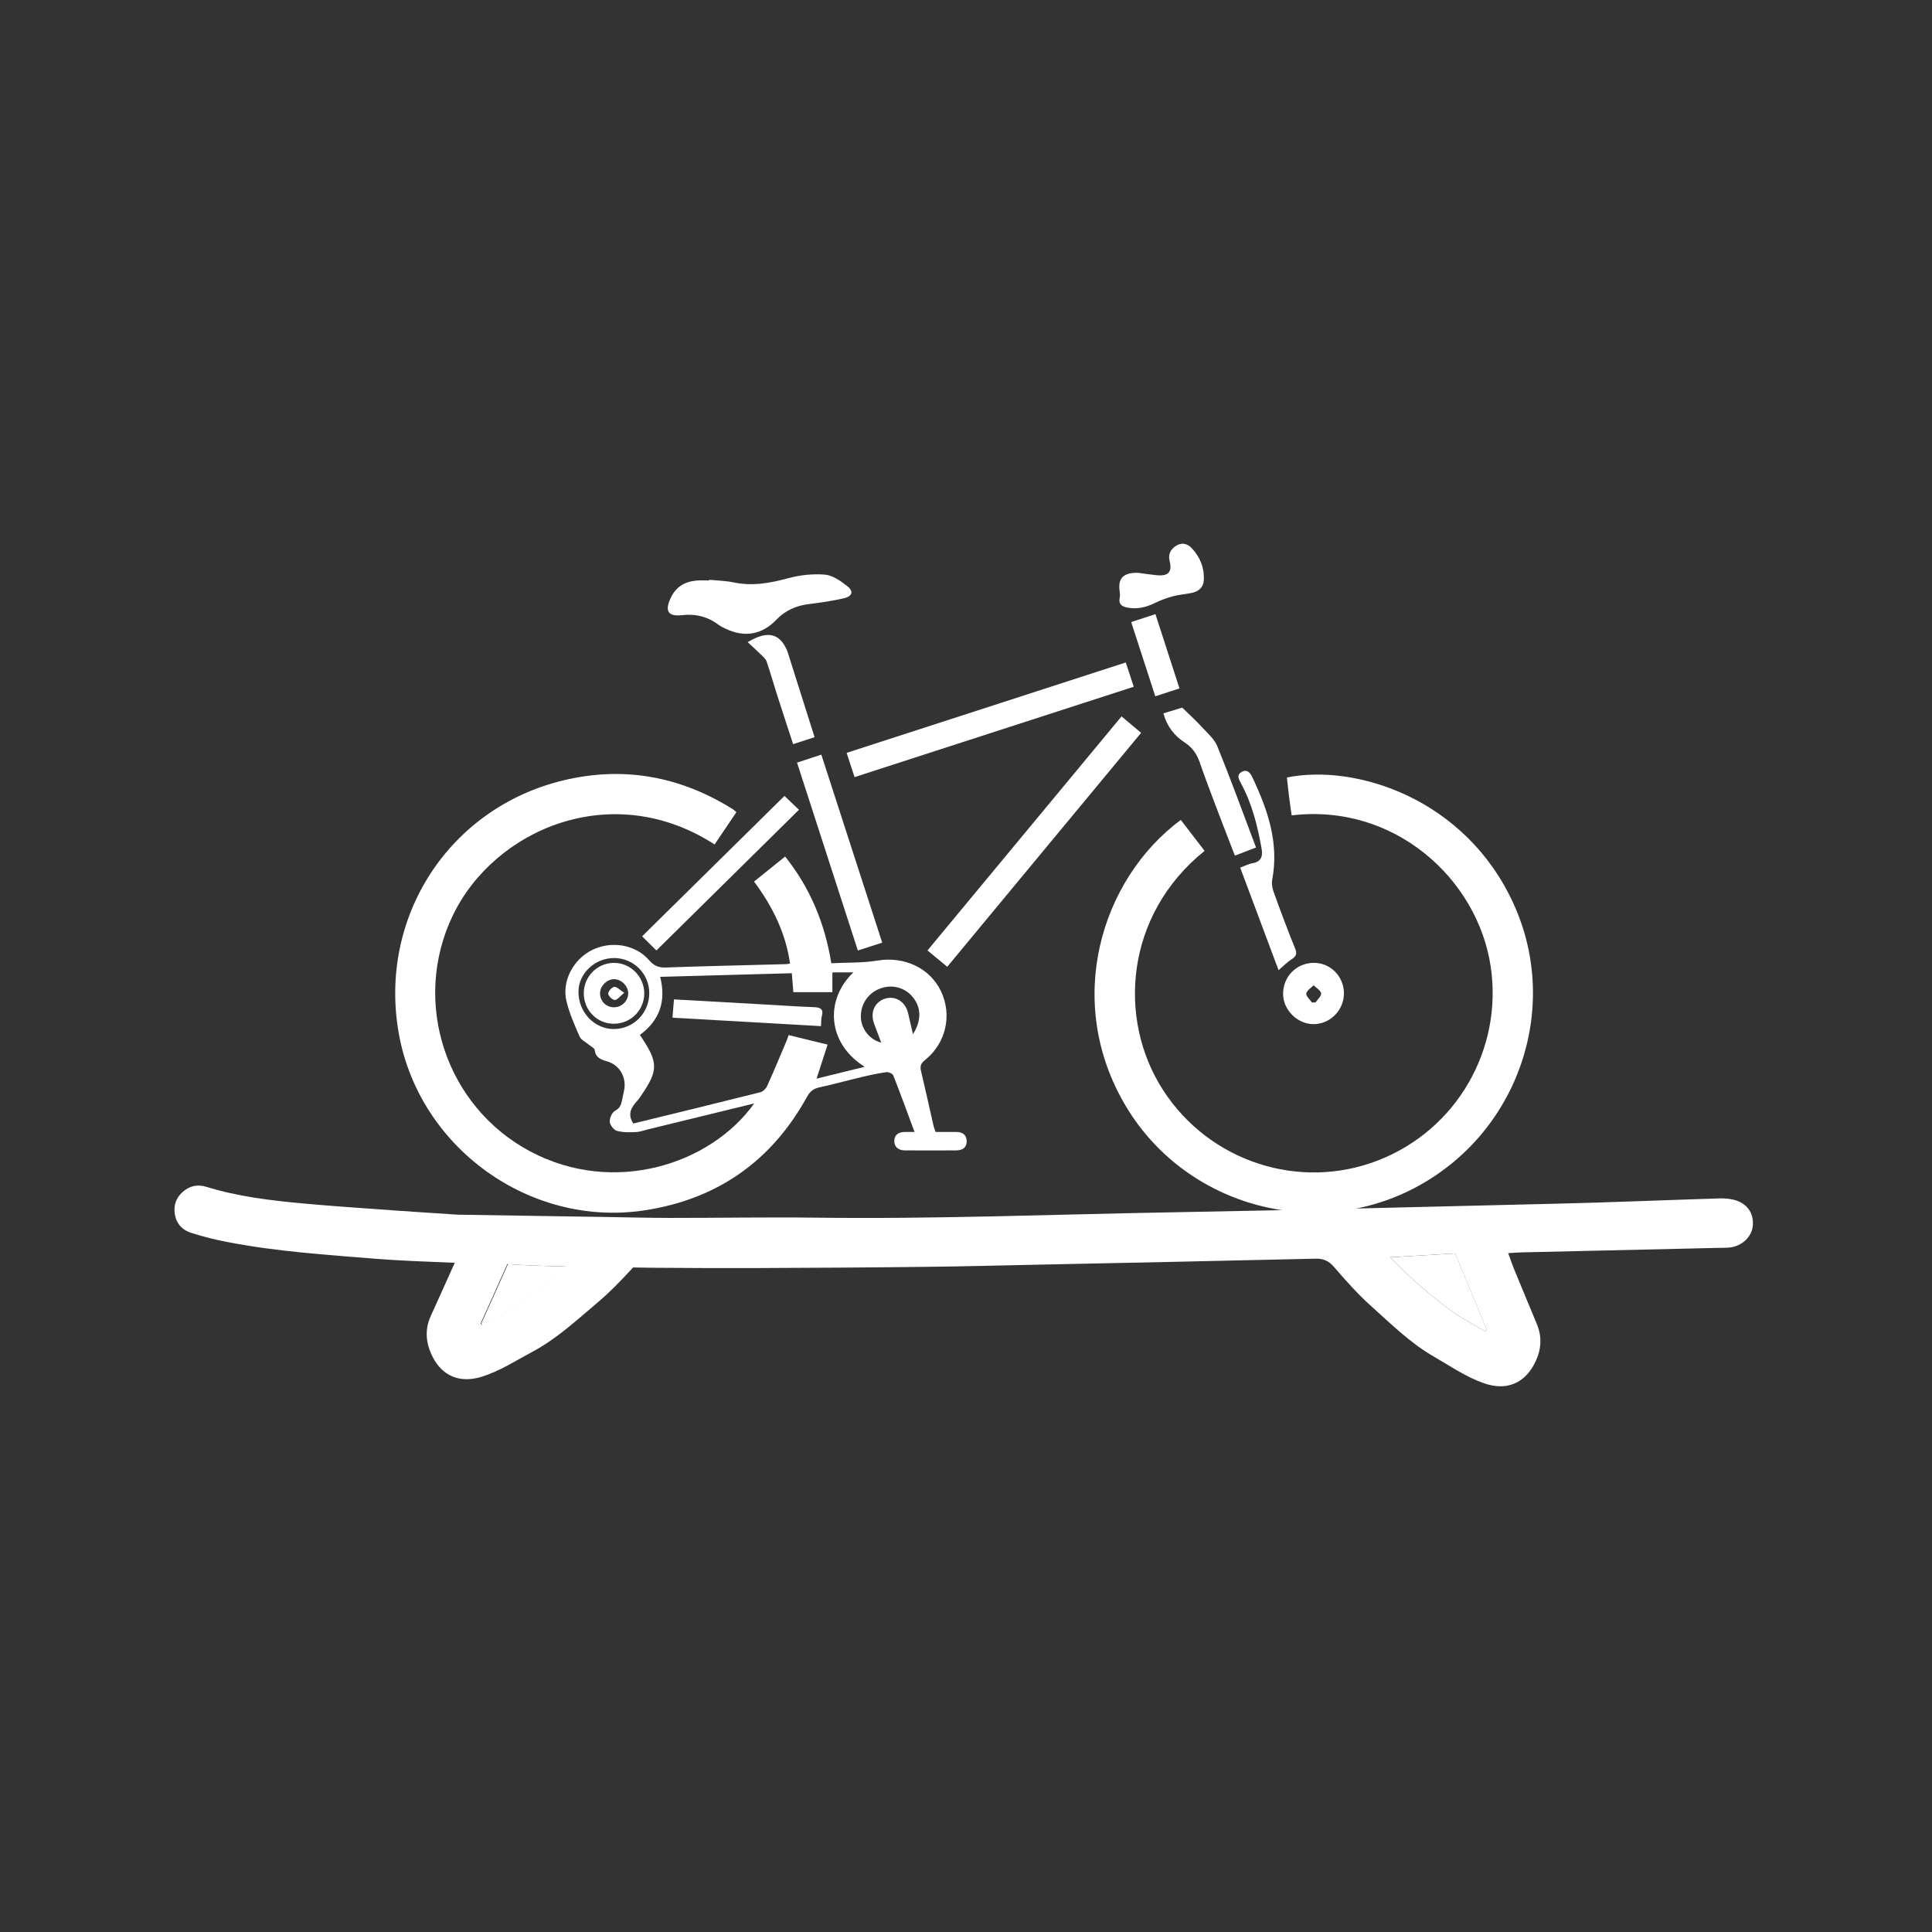 <?xml version="1.0" encoding="UTF-8" standalone="no"?>
<!-- Created with Inkscape (http://www.inkscape.org/) -->

<svg
   xmlns:dc="http://purl.org/dc/elements/1.1/"
   xmlns:cc="http://creativecommons.org/ns#"
   xmlns:rdf="http://www.w3.org/1999/02/22-rdf-syntax-ns#"
   xmlns:svg="http://www.w3.org/2000/svg"
   xmlns="http://www.w3.org/2000/svg"
   xmlns:sodipodi="http://sodipodi.sourceforge.net/DTD/sodipodi-0.dtd"
   xmlns:inkscape="http://www.inkscape.org/namespaces/inkscape"
   width="512"
   height="512"
   viewBox="0 0 135.467 135.467"
   version="1.1"
   id="svg11005"
   inkscape:version="0.92.5 (2060ec1f9f, 2020-04-08)"
   sodipodi:docname="icon-extras-bike.svg">
  <rect x="0" y="0" width="135.467" height="135.467" fill="#333333" stroke="none"/>
  <defs
     id="defs10999" />
  <sodipodi:namedview
     id="base"
     pagecolor="#a9a9a9"
     bordercolor="#666666"
     borderopacity="1.0"
     inkscape:pageopacity="0"
     inkscape:pageshadow="2"
     inkscape:zoom="0.7"
     inkscape:cx="98.444077"
     inkscape:cy="336.07121"
     inkscape:document-units="mm"
     inkscape:current-layer="layer1"
     showgrid="false"
     units="px"
     inkscape:window-width="1600"
     inkscape:window-height="845"
     inkscape:window-x="0"
     inkscape:window-y="0"
     inkscape:window-maximized="1" />
  <g
     inkscape:label="Layer 1"
     inkscape:groupmode="layer"
     id="layer1"
     transform="translate(0,-161.533)">
    <g
       transform="matrix(2.11,0,0,2.11,-655.93,-141.332)"
       id="g12101"
       style="stroke-width:0.474">
      <g
         transform="matrix(0.353,0,0,-0.353,327.746,185.547)"
         id="g11072"
         style="stroke-width:0.474">
        <path
           inkscape:connector-curvature="0"
           id="path11074"
           style="fill:#ffffff;fill-opacity:1;fill-rule:nonzero;stroke:none;stroke-width:0.474"
           d="m 0,0 c -0.843,-1.874 -1.678,-3.732 -2.509,-5.595 0.045,-0.04 0.094,-0.092 0.132,-0.132 0.763,0.412 1.521,0.821 2.296,1.241 l 0.513,0.296 c 1.771,1.182 3.456,2.503 5.086,3.968 -1.117,0.028 -2.239,0.047 -3.356,0.1 C 1.437,-0.098 0.721,-0.046 0,0" />
      </g>
      <g
         transform="matrix(0.353,0,0,-0.353,357.065,185.32)"
         id="g11076"
         style="stroke-width:0.474">
        <path
           inkscape:connector-curvature="0"
           id="path11078"
           style="fill:#ffffff;fill-opacity:1;fill-rule:nonzero;stroke:none;stroke-width:0.474"
           d="M 0,0 C 1.967,-2.043 4.017,-3.808 6.207,-5.366 L 6.711,-5.674 C 7.479,-6.118 8.219,-6.558 8.967,-6.996 9.011,-6.949 9.054,-6.899 9.106,-6.86 8.118,-4.459 7.125,-2.07 6.125,0.369 4.088,0.244 2.137,0.122 0,0" />
      </g>
      <g
         transform="matrix(0.353,0,0,-0.353,360.228,187.788)"
         id="g11080"
         style="stroke-width:0.474">
        <path
           inkscape:connector-curvature="0"
           id="path11082"
           style="fill:#ffffff;fill-opacity:1;fill-rule:nonzero;stroke:none;stroke-width:0.474"
           d="M 0,0 C -0.748,0.438 -1.488,0.878 -2.256,1.322 L -2.76,1.63 C -4.95,3.188 -7,4.953 -8.967,6.996 -6.83,7.118 -4.879,7.24 -2.842,7.365 -1.842,4.926 -0.849,2.537 0.14,0.136 0.087,0.097 0.044,0.047 0,0 m -91.643,2.163 -0.512,-0.296 c -0.776,-0.42 -1.533,-0.829 -2.296,-1.24 -0.038,0.039 -0.087,0.092 -0.132,0.132 0.831,1.862 1.666,3.72 2.509,5.595 0.72,-0.046 1.436,-0.098 2.162,-0.123 1.117,-0.052 2.239,-0.072 3.355,-0.099 -1.63,-1.466 -3.314,-2.786 -5.086,-3.969 M 23.341,12.422 C 22.9,12.523 22.422,12.55 21.968,12.535 16.992,12.381 12.015,12.171 7.036,12.049 -5.036,11.75 -17.108,11.453 -29.185,11.235 -40.51,11.039 -51.841,10.576 -63.176,10.726 c -4.52,0.054 -9.05,-0.029 -13.566,-0.025 -2.048,0.002 -4.092,0.056 -6.14,0.089 -2.204,0.031 -4.403,0.065 -6.6,0.102 -2.397,0.035 -4.791,0.076 -7.187,0.113 -0.036,0.003 -0.072,0.003 -0.113,0.003 -2.46,0.168 -4.926,0.315 -7.38,0.501 -2.381,0.167 -4.773,0.338 -7.151,0.554 -3.065,0.283 -6.129,0.65 -9.096,1.565 -0.705,0.218 -1.39,0.142 -1.992,-0.297 -0.705,-0.51 -1.078,-1.198 -0.995,-2.091 0.09,-1.001 0.674,-1.669 1.581,-1.952 1.138,-0.364 2.306,-0.652 3.479,-0.874 4.59,-0.883 9.245,-1.185 13.892,-1.561 2.419,-0.191 4.851,-0.269 7.282,-0.371 h 0.142 c -0.751,-1.667 -1.497,-3.342 -2.255,-5.002 -0.612,-1.335 -0.459,-2.639 0.195,-3.907 0.877,-1.686 2.47,-2.488 4.605,-1.821 1.699,0.531 3.198,1.51 4.762,2.347 2.281,1.215 4.144,2.957 6.085,4.591 1.217,1.025 2.319,2.178 3.397,3.347 0.63,-0.009 1.262,-0.023 1.888,-0.029 3.011,-0.019 6.022,-0.039 9.041,-0.03 5.528,0.02 11.054,0.052 16.575,0.117 3.565,0.037 7.125,0.13 10.685,0.206 8.664,0.181 17.333,0.356 26.002,0.562 0.764,0.024 1.269,-0.18 1.778,-0.765 1.107,-1.283 2.244,-2.565 3.506,-3.696 1.891,-1.691 3.695,-3.494 5.945,-4.779 1.536,-0.886 3.005,-1.908 4.686,-2.489 2.11,-0.737 3.729,0.018 4.656,1.679 0.695,1.239 0.884,2.541 0.313,3.9 -0.73,1.742 -1.446,3.49 -2.172,5.241 -0.168,0.423 -0.318,0.857 -0.527,1.432 0.551,0.031 0.957,0.066 1.371,0.073 6.189,0.148 12.38,0.282 18.574,0.425 0.306,0.005 0.62,-0.003 0.924,0.032 1.157,0.132 2.086,1.026 2.165,2.069 0.091,1.218 -0.574,2.127 -1.838,2.437" />
      </g>
      <g
         transform="matrix(0.353,0,0,-0.353,332.443,176.536)"
         id="g11084"
         style="stroke-width:0.474">
        <path
           inkscape:connector-curvature="0"
           id="path11086"
           style="fill:#ffffff;fill-opacity:1;fill-rule:evenodd;stroke:none;stroke-width:0.474"
           d="M 0,0 C -0.005,1.821 -1.478,3.283 -3.302,3.29 -5.117,3.293 -6.656,1.845 -6.665,0.128 -6.679,-1.813 -5.151,-3.416 -3.31,-3.393 -1.454,-3.369 0.006,-1.874 0,0 m 24.825,-3.88 c 0.828,1.313 0.782,2.532 -0.034,3.512 -0.767,0.925 -2.019,1.222 -3.156,0.749 -1.116,-0.457 -1.794,-1.561 -1.708,-2.774 0.073,-1.063 0.874,-2.032 1.91,-2.275 -0.231,0.623 -0.468,1.212 -0.683,1.816 -0.372,1.047 0.075,2.014 1.056,2.322 0.964,0.3 1.905,-0.295 2.158,-1.373 0.14,-0.621 0.288,-1.242 0.457,-1.977 m -9.076,-4.183 c 1.518,0.373 2.964,0.728 4.533,1.113 -3.563,2.234 -3.748,6.331 -1.072,8.887 H 17.238 V 0.076 H 13.563 C 13.511,0.685 13.466,1.24 13.421,1.861 9.244,1.745 5.159,1.635 1.026,1.52 1.612,-0.773 0.971,-2.579 -0.878,-3.946 c 0.089,-0.143 0.152,-0.244 0.225,-0.35 1.489,-2.259 1.483,-3.034 -0.073,-5.301 -0.12,-0.158 -0.214,-0.341 -0.344,-0.481 -0.593,-0.635 -1.036,-1.293 -0.43,-2.208 3.948,0.961 7.955,1.938 11.958,2.943 0.24,0.066 0.518,0.323 0.624,0.556 0.633,1.392 1.218,2.808 1.815,4.217 0.08,0.187 0.141,0.388 0.222,0.607 1.244,-0.305 2.404,-0.59 3.667,-0.894 -0.349,-1.09 -0.676,-2.093 -1.037,-3.206 M 8.201,17.019 c -0.703,-1.04 -1.38,-2.038 -2.05,-3.037 -9.633,6.23 -20.733,1.443 -24.642,-6.676 -3.907,-8.117 -0.707,-17.981 7.309,-22.233 7.869,-4.167 16.967,-1.206 21.059,4.529 -3.355,-0.82 -6.669,-1.627 -9.979,-2.437 -0.382,-0.091 -0.764,-0.241 -1.154,-0.256 -0.603,-0.028 -1.233,-0.047 -1.798,0.116 -0.294,0.084 -0.643,0.545 -0.665,0.857 -0.022,0.344 0.213,0.878 0.501,1.026 0.418,0.227 0.548,0.516 0.636,0.904 0.069,0.313 0.125,0.632 0.198,0.944 0.288,1.258 -0.371,2.465 -1.612,2.817 -0.593,0.172 -1.054,0.351 -1.145,1.064 -0.022,0.186 -0.364,0.336 -0.562,0.506 -0.294,0.249 -0.717,0.441 -0.857,0.764 -0.468,1.076 -0.957,2.166 -1.229,3.304 -0.468,1.891 0.626,3.942 2.395,4.828 1.816,0.902 4.091,0.535 5.377,-0.95 C 0.434,2.567 0.869,2.375 1.557,2.4 c 3.76,0.134 7.53,0.213 11.299,0.315 0.098,0.001 0.194,0.024 0.397,0.053 -0.412,2.878 -1.635,5.367 -3.389,7.72 0.977,0.785 1.93,1.555 2.927,2.358 2.351,-2.95 3.731,-6.26 4.347,-10.045 1.464,0.076 2.935,0.015 4.361,0.254 2.474,0.41 4.909,-0.68 5.958,-2.881 1.076,-2.249 0.484,-4.902 -1.504,-6.49 -0.397,-0.314 -0.48,-0.58 -0.367,-1.042 0.412,-1.736 0.794,-3.471 1.187,-5.206 0.04,-0.166 0.116,-0.324 0.183,-0.518 0.658,0 1.303,0.003 1.943,0 0.586,0 0.975,-0.263 0.981,-0.875 0.008,-0.627 -0.429,-0.856 -0.986,-0.861 -1.612,-0.012 -3.223,-0.004 -4.836,0 -0.578,0.005 -0.992,0.298 -0.992,0.877 0,0.593 0.414,0.859 0.997,0.859 h 0.909 c -0.677,1.829 -1.321,3.59 -2.002,5.329 -0.075,0.164 -0.441,0.325 -0.644,0.3 -0.81,-0.112 -1.605,-0.287 -2.393,-0.478 -1.303,-0.307 -2.587,-0.666 -3.896,-0.949 -0.552,-0.117 -0.891,-0.366 -1.173,-0.868 -3.347,-6.1 -8.499,-9.693 -15.36,-10.722 -10.753,-1.602 -21.124,5.898 -23.07,16.584 -1.991,10.968 4.697,21.333 15.525,23.912 5.671,1.352 11.013,0.356 15.948,-2.751 0.081,-0.05 0.149,-0.127 0.294,-0.256" />
      </g>
      <g
         transform="matrix(0.353,0,0,-0.353,350.106,170.784)"
         id="g11088"
         style="stroke-width:0.474">
        <path
           inkscape:connector-curvature="0"
           id="path11090"
           style="fill:#ffffff;fill-opacity:1;fill-rule:evenodd;stroke:none;stroke-width:0.474"
           d="m 0,0 c 0.774,-0.998 1.506,-1.96 2.24,-2.916 -7.496,-6.029 -8.224,-15.842 -3.907,-22.521 4.347,-6.723 12.788,-9.501 20.219,-6.626 7.451,2.889 11.773,10.51 10.625,18.247 C 27.946,-5.539 20.084,1.586 10.44,0.424 10.352,1.021 10.261,1.63 10.188,2.233 10.112,2.816 10.059,3.407 9.99,3.992 16.455,5.307 26.849,2.018 31.356,-7.961 c 4.465,-9.87 0.341,-21.638 -9.389,-26.711 -9.6,-5.01 -21.639,-1.549 -27.163,7.764 C -11.013,-17.117 -7.563,-5.623 0,0" />
      </g>
      <g
         transform="matrix(0.353,0,0,-0.353,342.345,175.665)"
         id="g11092"
         style="stroke-width:0.474">
        <path
           inkscape:connector-curvature="0"
           id="path11094"
           style="fill:#ffffff;fill-opacity:1;fill-rule:evenodd;stroke:none;stroke-width:0.474"
           d="m 0,0 c -0.636,0.525 -1.205,0.994 -1.859,1.538 6.093,7.354 12.171,14.677 18.268,22.035 0.642,-0.537 1.218,-1.026 1.842,-1.55 C 12.171,14.678 6.118,7.383 0,0" />
      </g>
      <g
         transform="matrix(0.353,0,0,-0.353,339.265,169.362)"
         id="g11096"
         style="stroke-width:0.474">
        <path
           inkscape:connector-curvature="0"
           id="path11098"
           style="fill:#ffffff;fill-opacity:1;fill-rule:evenodd;stroke:none;stroke-width:0.474"
           d="m 0,0 c -0.253,0.779 -0.484,1.479 -0.747,2.283 8.758,2.838 17.482,5.665 26.281,8.51 0.242,-0.749 0.485,-1.466 0.749,-2.287 C 17.537,5.673 8.827,2.854 0,0" />
      </g>
      <g
         transform="matrix(0.353,0,0,-0.353,334.432,162.806)"
         id="g11100"
         style="stroke-width:0.474">
        <path
           inkscape:connector-curvature="0"
           id="path11102"
           style="fill:#ffffff;fill-opacity:1;fill-rule:evenodd;stroke:none;stroke-width:0.474"
           d="m 0,0 c 0.765,-0.07 1.544,-0.084 2.288,-0.24 1.752,-0.372 3.415,-0.08 5.111,0.38 1.122,0.307 2.35,0.446 3.502,0.348 0.737,-0.062 1.493,-0.602 2.112,-1.088 0.608,-0.475 0.474,-0.948 -0.316,-1.134 C 11.622,-1.985 10.518,-2.145 9.413,-2.281 8.212,-2.426 7.185,-2.867 6.339,-3.75 4.981,-5.17 3.337,-5.455 1.554,-4.604 1.335,-4.498 1.108,-4.39 0.906,-4.247 c -1.036,0.785 -2.171,1.067 -3.484,0.919 -1.301,-0.143 -1.601,0.404 -1.053,1.594 0.49,1.064 1.325,1.564 2.442,1.664 0.388,0.037 0.793,0.008 1.189,0.008 z" />
      </g>
      <g
         transform="matrix(0.353,0,0,-0.353,340.184,174.863)"
         id="g11104"
         style="stroke-width:0.474">
        <path
           inkscape:connector-curvature="0"
           id="path11106"
           style="fill:#ffffff;fill-opacity:1;fill-rule:evenodd;stroke:none;stroke-width:0.474"
           d="m 0,0 c -0.823,-0.263 -1.526,-0.489 -2.293,-0.74 -1.905,5.889 -3.8,11.744 -5.726,17.689 0.756,0.247 1.487,0.491 2.288,0.749 C -3.82,11.791 -1.92,5.939 0,0" />
      </g>
      <g
         transform="matrix(0.353,0,0,-0.353,336.936,169.987)"
         id="g11108"
         style="stroke-width:0.474">
        <path
           inkscape:connector-curvature="0"
           id="path11110"
           style="fill:#ffffff;fill-opacity:1;fill-rule:evenodd;stroke:none;stroke-width:0.474"
           d="m 0,0 c 0.48,-0.46 0.908,-0.866 1.364,-1.305 -4.497,-4.436 -8.943,-8.831 -13.42,-13.245 -0.461,0.455 -0.879,0.867 -1.346,1.331 C -8.933,-8.81 -4.497,-4.43 0,0" />
      </g>
      <g
         transform="matrix(0.353,0,0,-0.353,353.355,175.778)"
         id="g11112"
         style="stroke-width:0.474">
        <path
           inkscape:connector-curvature="0"
           id="path11114"
           style="fill:#ffffff;fill-opacity:1;fill-rule:evenodd;stroke:none;stroke-width:0.474"
           d="m 0,0 c -1.2,3.217 -2.398,6.416 -3.611,9.654 0.444,0.163 0.784,0.347 1.132,0.41 0.828,0.133 1.013,0.631 0.885,1.366 -0.377,2.127 -0.891,4.207 -1.923,6.122 -0.219,0.42 -0.489,0.83 0.079,1.128 0.5,0.264 0.786,-0.125 0.97,-0.519 1.45,-3.055 2.527,-6.179 1.871,-9.651 C -0.664,8.148 -0.591,7.72 -0.461,7.363 0.181,5.575 0.848,3.795 1.562,2.031 1.766,1.526 1.656,1.302 1.229,1.031 0.807,0.76 0.452,0.384 0,0" />
      </g>
      <g
         transform="matrix(0.353,0,0,-0.353,352.606,171.701)"
         id="g11116"
         style="stroke-width:0.474">
        <path
           inkscape:connector-curvature="0"
           id="path11118"
           style="fill:#ffffff;fill-opacity:1;fill-rule:evenodd;stroke:none;stroke-width:0.474"
           d="m 0,0 c -0.694,-0.267 -1.308,-0.501 -1.99,-0.766 -0.638,1.657 -1.268,3.267 -1.877,4.878 -0.49,1.295 -0.98,2.594 -1.431,3.902 -0.271,0.776 -0.694,1.405 -1.398,1.857 -0.986,0.642 -1.686,1.513 -2.02,2.757 0.667,0.2 1.315,0.401 1.766,0.54 0.678,-0.66 1.272,-1.192 1.809,-1.781 0.539,-0.592 1.224,-1.168 1.51,-1.881 C -2.367,6.396 -1.222,3.235 0,0" />
      </g>
      <g
         transform="matrix(0.353,0,0,-0.353,348.676,162.572)"
         id="g11120"
         style="stroke-width:0.474">
        <path
           inkscape:connector-curvature="0"
           id="path11122"
           style="fill:#ffffff;fill-opacity:1;fill-rule:evenodd;stroke:none;stroke-width:0.474"
           d="M 0,0 C 0.479,-0.064 1.11,-0.162 1.753,-0.226 2.876,-0.344 3.265,0.057 2.997,1.136 2.841,1.783 3.116,2.208 3.581,2.523 4.098,2.878 4.649,2.771 5.068,2.333 5.867,1.49 6.28,0.477 6.217,-0.7 6.177,-1.397 5.722,-1.752 5.091,-1.89 4.511,-2.021 3.912,-2.051 3.343,-2.203 2.757,-2.359 2.171,-2.571 1.624,-2.84 0.778,-3.259 -0.084,-3.46 -1.025,-3.266 c -0.513,0.104 -0.801,0.352 -0.671,0.931 0.039,0.181 0.017,0.384 -0.005,0.565 C -1.882,-0.543 -1.397,0.017 0,0" />
      </g>
      <g
         transform="matrix(0.353,0,0,-0.353,354.463,176.851)"
         id="g11124"
         style="stroke-width:0.474">
        <path
           inkscape:connector-curvature="0"
           id="path11126"
           style="fill:#ffffff;fill-opacity:1;fill-rule:evenodd;stroke:none;stroke-width:0.474"
           d="m 0,0 c 0.113,0 0.227,0 0.344,0.005 0.194,0.283 0.562,0.6 0.524,0.85 C 0.829,1.139 0.413,1.364 0.159,1.619 -0.085,1.362 -0.49,1.13 -0.53,0.844 -0.562,0.593 -0.19,0.284 0,0 M 3.016,0.876 C 3.027,-0.709 1.725,-2.04 0.159,-2.04 c -1.523,-0.003 -2.864,1.331 -2.87,2.842 0,1.621 1.228,2.895 2.841,2.926 1.578,0.039 2.874,-1.245 2.886,-2.852" />
      </g>
      <g
         transform="matrix(0.353,0,0,-0.353,337.937,168.036)"
         id="g11128"
         style="stroke-width:0.474">
        <path
           inkscape:connector-curvature="0"
           id="path11130"
           style="fill:#ffffff;fill-opacity:1;fill-rule:evenodd;stroke:none;stroke-width:0.474"
           d="m 0,0 c -0.683,-0.222 -1.312,-0.425 -2.023,-0.651 -0.519,1.598 -1.037,3.163 -1.539,4.736 -0.321,1.009 -0.609,2.037 -0.953,3.04 -0.089,0.248 -0.338,0.458 -0.54,0.655 -0.397,0.393 -0.806,0.762 -1.241,1.17 1.647,0.992 2.734,0.879 3.44,-0.267 0.128,-0.211 0.245,-0.438 0.32,-0.671 C -1.696,5.376 -0.862,2.737 0,0" />
      </g>
      <g
         transform="matrix(0.353,0,0,-0.353,348.458,164.21)"
         id="g11132"
         style="stroke-width:0.474">
        <path
           inkscape:connector-curvature="0"
           id="path11134"
           style="fill:#ffffff;fill-opacity:1;fill-rule:evenodd;stroke:none;stroke-width:0.474"
           d="M 0,0 C 0.763,0.248 1.478,0.481 2.282,0.749 3.043,-1.601 3.788,-3.89 4.547,-6.245 3.782,-6.496 3.061,-6.729 2.268,-6.988 1.506,-4.65 0.763,-2.358 0,0" />
      </g>
      <g
         transform="matrix(0.353,0,0,-0.353,333.264,176.749)"
         id="g11136"
         style="stroke-width:0.474">
        <path
           inkscape:connector-curvature="0"
           id="path11138"
           style="fill:#ffffff;fill-opacity:1;fill-rule:evenodd;stroke:none;stroke-width:0.474"
           d="m 0,0 c 2.955,-0.161 5.796,-0.323 8.636,-0.484 1.504,-0.082 3.015,-0.192 4.521,-0.245 0.619,-0.02 0.947,-0.161 0.761,-0.857 C 13.845,-1.848 13.866,-2.125 13.839,-2.518 9.194,-2.254 4.566,-1.991 -0.14,-1.72 -0.091,-1.121 -0.044,-0.588 0,0" />
      </g>
      <g
         transform="matrix(0.353,0,0,-0.353,330.809,176.514)"
         id="g11140"
         style="stroke-width:0.474">
        <path
           inkscape:connector-curvature="0"
           id="path11142"
           style="fill:#ffffff;fill-opacity:1;fill-rule:evenodd;stroke:none;stroke-width:0.474"
           d="M 0,0 C -0.059,-0.732 0.484,-1.355 1.21,-1.405 1.947,-1.446 2.564,-0.93 2.643,-0.201 2.71,0.474 2.112,1.17 1.413,1.234 0.741,1.291 0.05,0.687 0,0 m 4.158,-0.101 c 0,-1.567 -1.244,-2.833 -2.823,-2.858 -1.591,-0.025 -2.864,1.247 -2.871,2.867 0,1.567 1.247,2.84 2.809,2.863 C 2.839,2.8 4.158,1.485 4.158,-0.101" />
      </g>
      <g
         transform="matrix(0.353,0,0,-0.353,331.612,176.529)"
         id="g11144"
         style="stroke-width:0.474">
        <path
           inkscape:connector-curvature="0"
           id="path11146"
           style="fill:#ffffff;fill-opacity:1;fill-rule:evenodd;stroke:none;stroke-width:0.474"
           d="m 0,0 c -0.41,-0.335 -0.654,-0.68 -0.891,-0.676 -0.225,0 -0.608,0.37 -0.62,0.586 -0.01,0.221 0.332,0.614 0.565,0.65 C -0.72,0.594 -0.434,0.273 0,0" />
      </g>
    </g>
  </g>
</svg>
